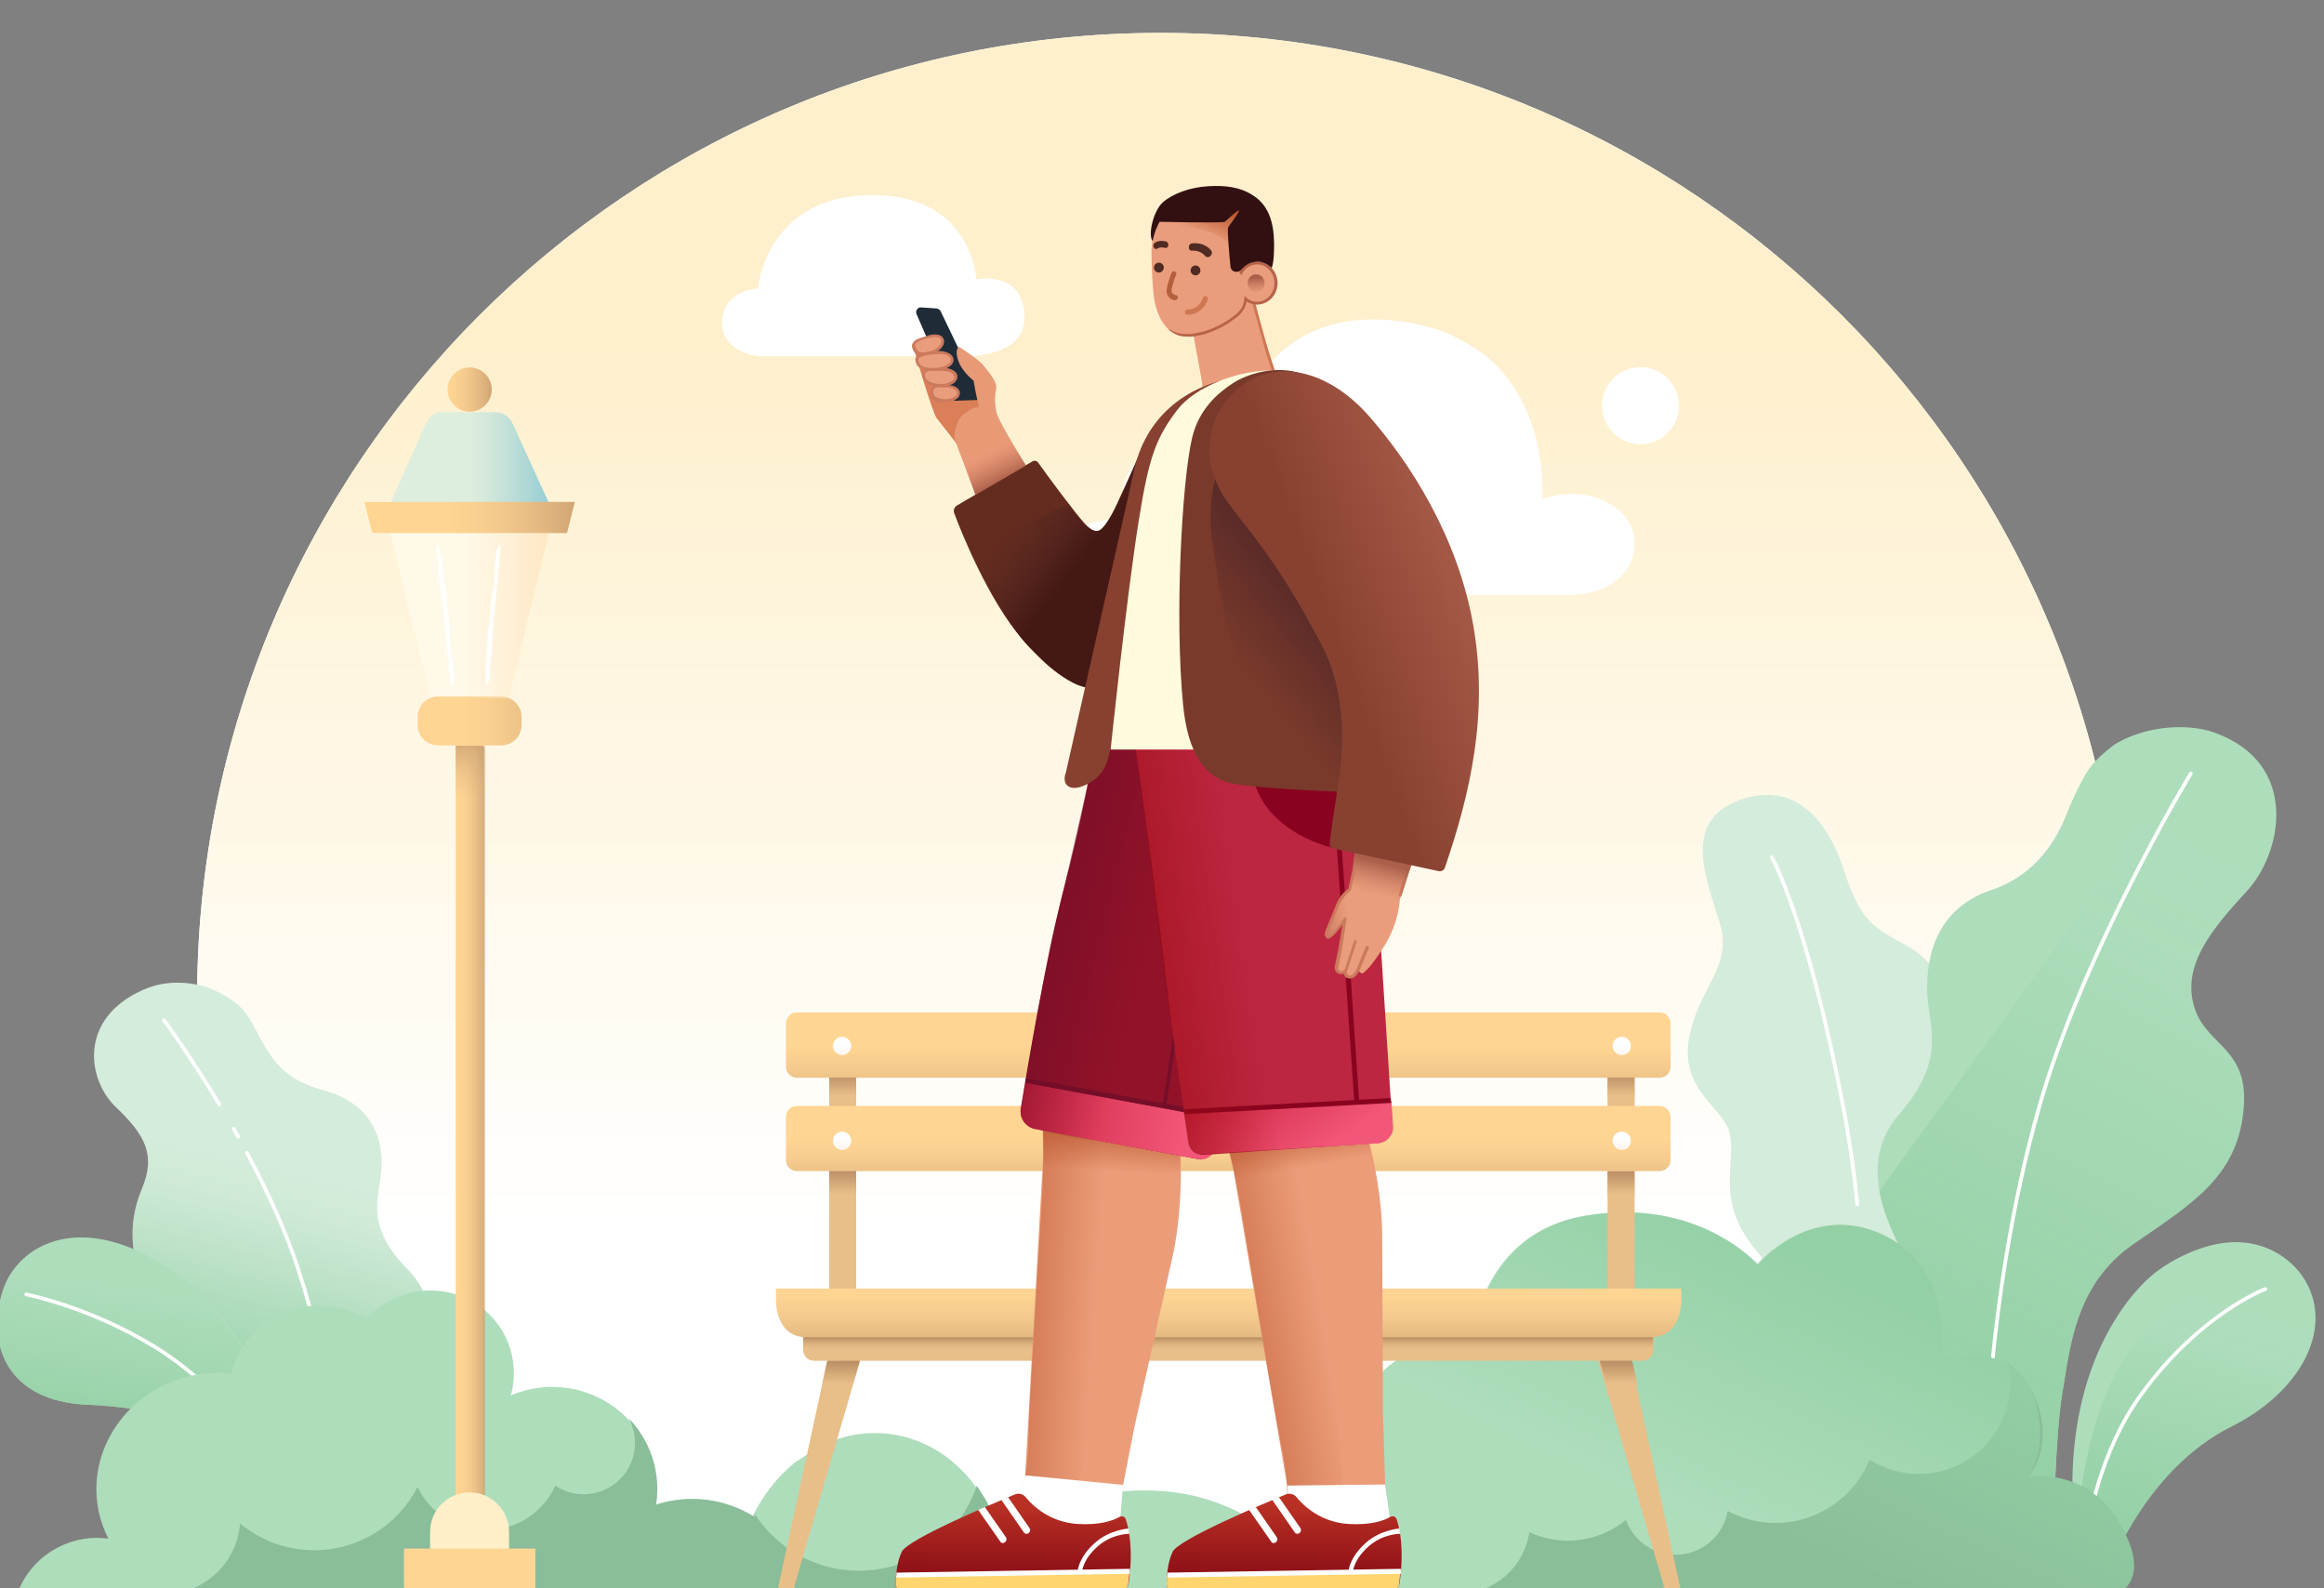 <svg width="837" height="572" viewBox="0 0 837 572" fill="none" xmlns="http://www.w3.org/2000/svg">
<rect x="0" y="0" width="837" height="572" fill="#808080" stroke="none"/>
<g clip-path="url(#clip0_122_92996)">
<path d="M690.73 573.846C737.234 514.749 765 440.182 765 359.127C765 167.324 609.638 11.846 418.007 11.846C226.376 11.846 71 167.324 71 359.127C71 440.182 98.753 514.749 145.27 573.846H690.744H690.73Z" fill="white"/>
<path d="M690.73 573.846C737.234 514.749 765 440.182 765 359.127C765 167.324 609.638 11.846 418.007 11.846C226.376 11.846 71 167.324 71 359.127C71 440.182 98.753 514.749 145.27 573.846H690.744H690.73Z" fill="url(#paint0_linear_122_92996)"/>
<path d="M324.833 128.293H346.553C346.553 128.293 370.448 129.495 368.953 112.664C367.565 97.168 351.652 100.641 351.652 100.641C351.652 100.641 350.184 69.156 312.325 70.291C275.508 71.4 272.998 103.954 272.998 103.954C272.998 103.954 261.251 104.115 260.089 115.068C259.195 123.484 267.298 128.293 274.8 128.293H324.833Z" fill="white"/>
<path d="M590.843 159.939C598.489 159.939 604.686 153.737 604.686 146.087C604.686 138.436 598.489 132.234 590.843 132.234C583.198 132.234 577 138.436 577 146.087C577 153.737 583.198 159.939 590.843 159.939Z" fill="white"/>
<path d="M539.529 132.221C542.279 135.226 544.668 138.339 546.577 141.598C557.123 159.472 555.414 179.777 555.414 179.777C555.414 179.777 570.526 173.632 582.914 183.597C593.94 192.44 589.855 214.188 564.892 214.188H400.963C400.963 214.188 384.41 216.86 383.876 202.352C383.209 184.051 405.569 187.418 405.569 187.418C405.569 187.418 398.987 171.548 414.272 162.357C429.557 153.18 441.505 166.766 441.505 166.766C441.505 166.766 447.913 105.678 508.011 116.271C512.456 117.072 516.474 118.168 520.132 119.544C520.145 119.557 532.494 124.526 539.529 132.207V132.221Z" fill="white"/>
<path d="M792.347 449.644C812.104 442.698 825.319 452.636 830.339 461.293C840.484 478.752 828.577 501.288 803.413 513.831C774.005 528.499 760.829 562.456 760.829 562.456L747.84 554.04C747.84 554.04 739.43 509.022 763.125 473.088C766.649 467.745 770.427 463.376 774.339 459.863C774.325 459.863 780.746 453.718 792.36 449.617L792.347 449.644Z" fill="#AEDDBC"/>
<path d="M830.352 461.293C840.498 478.752 828.59 501.288 803.427 513.831C774.018 528.499 760.842 562.456 760.842 562.456L747.854 554.04C747.854 554.04 748.988 507.727 769.746 482.666C789.009 459.422 827.922 457.111 830.352 461.293Z" fill="url(#paint1_linear_122_92996)"/>
<path d="M752.232 549.765H752.139C751.965 549.739 751.808 549.646 751.701 549.507C751.594 549.367 751.545 549.192 751.565 549.017C751.605 548.75 755.276 522.875 770.627 501.755C791.853 472.554 815.401 463.657 815.641 463.55C815.988 463.417 816.375 463.604 816.495 463.951C816.629 464.298 816.442 464.686 816.095 464.806C815.868 464.886 792.667 473.676 771.695 502.53C756.544 523.369 752.913 548.924 752.873 549.191C752.833 549.511 752.552 549.752 752.205 549.752L752.232 549.765Z" fill="white"/>
<path d="M626.269 288.181C645.759 281.034 658 294.393 664.208 313.722C670.415 333.052 675.955 334.428 686.968 340.653C698.008 346.865 702.146 357.217 700.771 371.03C699.396 384.842 705.604 393.125 712.519 399.35C719.434 405.575 720.101 418.679 706.311 431.103C692.508 443.526 696.606 486.139 701.439 502.036C706.271 517.932 644.864 504.654 644.864 504.654C644.864 504.654 641.821 461.172 633.171 451.127C617.018 432.372 625.722 419.307 622.825 407.632C620.662 398.922 604.883 392.443 608.341 373.808C611.798 355.173 624.227 348.267 619.381 332.397C614.535 316.528 605.578 295.795 626.282 288.208L626.269 288.181Z" fill="#D4ECDB"/>
<path d="M668.906 434.349C668.572 434.349 668.278 434.082 668.238 433.748C667.01 421.592 665.301 409.89 663.219 398.949C650.337 331.89 637.695 309.274 637.588 309.047C637.401 308.726 637.521 308.326 637.855 308.139C638.189 307.952 638.589 308.072 638.763 308.406C638.896 308.633 651.645 331.449 664.567 398.709C666.676 409.663 668.372 421.418 669.613 433.614C669.653 433.975 669.386 434.309 669.012 434.349H668.932H668.906Z" fill="white"/>
<path d="M754.476 274.302C756.692 271.937 760.577 268.651 762.219 267.689C773.766 261.01 788.557 260.569 797.568 263.815C828.498 274.983 821.89 307.096 809.369 320.722C796.82 334.348 785.874 347.332 790.146 362.227C794.417 377.121 810.503 376.814 807.954 400.392C805.404 423.969 789.345 433.521 768.306 448.014C747.281 462.535 745.546 485.418 742.809 501.314C740.072 517.211 739.472 555.523 739.472 555.523L694.858 548.951C694.858 548.951 704.684 481.758 693.697 464.833C682.711 447.908 666.424 421.284 684.005 401.207C701.627 381.062 694.418 369.146 694.084 357.458C693.657 342.844 698.356 326.84 717.179 320.495C730.461 316.02 739.111 306.335 744.384 292.95C744.371 292.977 749.591 279.458 754.45 274.315L754.476 274.302Z" fill="#AEDDBC"/>
<path d="M797.565 263.829C795.402 263.027 792.892 262.493 790.182 262.159C790.516 275.584 682.48 420.536 676.9 428.872C679.223 442.003 687.34 455.028 693.694 464.833C704.68 481.771 694.855 548.951 694.855 548.951L739.468 555.523C739.468 555.523 740.069 517.211 742.806 501.314C745.542 485.418 747.278 462.535 768.303 448.014C789.328 433.494 805.387 423.969 807.95 400.392C810.513 376.814 794.374 377.121 790.142 362.227C785.911 347.332 796.857 334.348 809.365 320.722C821.874 307.096 828.495 275.01 797.565 263.815V263.829Z" fill="url(#paint2_linear_122_92996)"/>
<path d="M714.722 545.491C714.547 545.491 714.379 545.422 714.254 545.3C714.13 545.178 714.058 545.011 714.054 544.836C714.041 544.115 713.026 471.231 733.865 398.094C749.75 342.363 788.063 278.83 788.437 278.202C788.623 277.882 789.037 277.802 789.371 277.975C789.705 278.149 789.771 278.576 789.598 278.91C789.197 279.538 751.018 342.897 735.16 398.468C714.375 471.405 715.376 544.102 715.403 544.823C715.429 545.17 715.136 545.491 714.735 545.491H714.722Z" fill="white"/>
<path d="M88.051 364.231C90.24 366.835 92.763 372.165 93.791 374.009C98.303 382.291 103.136 389.05 116.445 392.577C131.436 396.545 139.312 407.645 137.07 423.943C135.828 432.986 132.397 442.711 147.162 457.472C161.886 472.22 150.566 493.767 142.89 507.513C135.214 521.259 97.502 518.467 80.415 508.234C63.328 498.002 55.158 481.157 50.646 463.216C46.775 447.801 46.615 438.904 51.234 427.723C56.146 415.807 52.208 408.674 41.756 398.709C31.303 388.743 28.206 366.648 51.714 356.362C56.44 354.292 63.889 352.529 73.794 355.254C73.767 355.267 82.871 358.059 88.078 364.244L88.051 364.231Z" fill="#D4ECDB"/>
<path d="M147.136 457.485C133.319 443.646 135.442 434.242 136.777 425.692C124.295 434.643 104.512 414.658 89.681 410.891C76.305 407.498 63.69 407.258 52.676 414.017C53.784 418.091 53.344 422.433 51.168 427.736C46.562 438.904 46.709 447.827 50.581 463.23C55.093 481.183 63.236 498.028 80.35 508.247C97.463 518.467 135.162 521.285 142.824 507.526C150.527 493.767 161.847 472.233 147.123 457.485H147.136Z" fill="url(#paint3_linear_122_92996)"/>
<path d="M122.307 522.1C121.974 522.1 121.693 521.86 121.64 521.512C121.6 521.205 117.595 491.002 107.022 457.993C102.938 445.236 96.663 430.929 88.36 415.46C88.186 415.139 88.307 414.725 88.627 414.552C88.961 414.378 89.361 414.498 89.535 414.819C97.878 430.355 104.192 444.742 108.291 457.566C118.89 490.695 122.921 521.018 122.975 521.325C123.028 521.686 122.761 522.02 122.401 522.073C122.387 522.087 122.361 522.087 122.321 522.087L122.307 522.1ZM85.784 410.023C85.663 410.025 85.545 409.993 85.441 409.932C85.338 409.871 85.253 409.782 85.196 409.676L83.568 406.777C83.524 406.7 83.495 406.615 83.485 406.528C83.475 406.44 83.482 406.351 83.507 406.266C83.532 406.181 83.574 406.102 83.63 406.034C83.686 405.965 83.756 405.909 83.835 405.869C84.155 405.682 84.555 405.802 84.742 406.136L86.384 409.048C86.558 409.368 86.451 409.783 86.117 409.956C85.984 410.01 85.891 410.036 85.784 410.036V410.023ZM79.056 398.441C78.941 398.439 78.829 398.409 78.728 398.353C78.628 398.297 78.543 398.217 78.482 398.121C67.802 380.354 58.618 367.877 58.524 367.757C58.311 367.463 58.364 367.036 58.658 366.822C58.952 366.595 59.379 366.662 59.592 366.956C59.686 367.089 68.937 379.619 79.616 397.413C79.803 397.733 79.71 398.134 79.389 398.348C79.29 398.413 79.174 398.445 79.056 398.441Z" fill="white"/>
<path d="M100.507 521.325C100.507 521.325 96.195 482.212 63.997 458.968C29.983 434.416 6.435 448.095 1.041 464.579C-5.153 483.548 2.109 504.734 31.651 505.856C81.271 507.727 91.616 532.533 91.616 532.533L100.507 521.352V521.325Z" fill="#AEDDBC"/>
<path d="M91.63 497.788C91.63 497.788 87.358 461.667 37.739 459.783C23.896 459.249 8.864 465.661 3.899 458.608C2.67 460.505 1.723 462.522 1.055 464.566C-5.139 483.534 2.123 504.721 31.665 505.843C81.284 507.713 91.63 532.52 91.63 532.52L100.507 521.325C100.507 521.325 99.252 510.011 93.098 495.944L91.63 497.815V497.788Z" fill="url(#paint4_linear_122_92996)"/>
<path d="M89.809 517.782C89.595 517.782 89.368 517.675 89.248 517.475C89.115 517.288 77.167 498.907 55.208 485.455C31.873 471.161 9.553 466.82 9.339 466.78C9.166 466.747 9.013 466.648 8.913 466.502C8.813 466.357 8.774 466.178 8.805 466.005C8.838 465.832 8.938 465.678 9.083 465.578C9.228 465.478 9.406 465.439 9.58 465.471C9.807 465.511 32.34 469.879 55.902 484.306C78.142 497.931 90.263 516.553 90.383 516.74C90.478 516.889 90.511 517.07 90.473 517.242C90.436 517.415 90.331 517.566 90.183 517.662C90.076 517.729 89.956 517.769 89.836 517.769L89.809 517.782Z" fill="white"/>
<path d="M761.919 547.17C749.691 528.041 729.814 531.875 729.814 531.875C729.814 531.875 738.224 521.936 732.11 502.807C725.996 483.678 698.469 487.512 698.469 487.512C698.469 487.512 703.809 456.921 677.831 444.671C651.84 432.435 632.738 455.385 632.738 455.385C632.738 455.385 611.339 430.912 570.824 437.792C530.309 444.671 529.548 487.512 529.548 487.512C529.548 487.512 513.168 479.363 498.204 493.63C482.158 508.925 496.668 533.411 496.668 533.411C496.668 533.411 478.326 527.293 462.267 539.529C458.663 542.281 455.966 545.474 453.991 548.747C453.083 548.172 452.215 547.678 451.454 547.251C441.402 541.907 425.196 533.198 395.12 538.194C375.63 541.426 366.112 553.903 361.68 562.773C359.278 540.932 345.461 522.391 325.584 517.354C314.945 514.643 304.225 516.219 294.801 521.095L286.391 526.572C280.116 531.608 274.817 538.287 271.012 546.182C260.773 539.73 247.824 537.94 235.73 541.907C236.878 534.427 235.77 526.545 232.032 519.332C223.008 501.966 201.996 494.846 183.975 502.473C185.924 495.433 185.336 487.712 181.732 480.766C174.07 466.018 155.674 460.408 140.656 468.209C137.292 469.945 134.382 472.243 131.979 474.888C122.181 469.237 110.127 468.423 99.741 473.819C91.331 478.201 85.631 485.802 83.241 494.525C78.729 494.071 74.057 494.285 69.358 495.273C46.037 500.189 30.912 522.123 35.544 544.232C36.262 547.656 37.438 550.968 39.042 554.077C33.008 553.249 26.627 554.21 20.78 557.283C13.972 560.823 9.099 566.554 6.496 573.113H439.32L460.492 572.405H764.241C764.228 572.378 774.16 566.26 761.932 547.157L761.919 547.17Z" fill="#AEDDBC"/>
<path d="M762.536 547.161C750.309 528.031 730.431 531.865 730.431 531.865C730.431 531.865 740.63 521.259 732.728 502.797C730.391 497.32 727.054 493.66 723.383 491.216C723.813 493.362 724.028 495.546 724.024 497.734C724.024 515.969 709.246 530.756 691.024 530.756C684.523 530.756 678.449 528.86 673.337 525.613C667.903 538.972 654.781 548.416 639.469 548.416C633.457 548.424 627.536 546.942 622.236 544.101C620.674 553.052 612.891 559.864 603.466 559.864C595.23 559.864 588.222 554.628 585.578 547.307C579.892 551.983 572.63 554.788 564.687 554.788C559.892 554.79 555.154 553.746 550.804 551.729C549.402 561.374 542.714 569.282 533.783 572.435H764.806C764.819 572.408 774.751 566.29 762.536 547.187V547.161ZM362.258 562.763C361.124 552.424 357.426 542.832 351.752 535.058C345.825 552.825 329.085 565.622 309.342 565.622C293.723 565.622 279.973 557.58 271.964 545.424C271.829 545.659 271.704 545.9 271.59 546.145C261.351 539.693 248.402 537.903 236.308 541.871C237.456 534.39 236.348 526.508 232.61 519.295C230.928 516.062 228.832 513.19 226.416 510.692C227.884 513.337 228.712 516.369 228.712 519.602C228.712 529.808 220.436 538.09 210.237 538.09C206.597 538.094 203.037 537.015 200.011 534.991C195.686 544.475 186.155 551.048 175.075 551.048C164.195 551.048 154.81 544.689 150.378 535.499C143.437 548.991 129.38 558.248 113.161 558.248C103.41 558.26 93.963 554.852 86.462 548.617C85.581 560.425 77.251 570.15 66.144 573.089H404.108C404.095 573.089 365.088 572.582 362.258 562.736V562.763Z" fill="#8ABD99"/>
<path d="M32.69 553.947C28.731 554.315 24.882 555.449 21.356 557.286C14.548 560.826 9.675 566.557 7.072 573.116H52.113C42.715 570.645 35.293 563.311 32.703 553.947H32.69Z" fill="#AEDDBC"/>
<path d="M762.348 547.16C750.12 528.031 730.243 531.865 730.243 531.865C730.243 531.865 738.653 521.926 732.539 502.797C726.425 483.668 698.899 487.502 698.899 487.502C698.899 487.502 704.239 456.911 678.261 444.661C652.27 432.425 633.167 455.375 633.167 455.375C633.167 455.375 611.768 430.902 571.253 437.782C530.738 444.661 529.977 487.502 529.977 487.502C529.977 487.502 513.597 479.353 498.633 493.62C483.548 508.007 495.482 530.516 496.951 533.134C501.69 520.738 696.429 570.805 696.763 572.408H764.644C764.631 572.395 774.563 566.263 762.335 547.16H762.348Z" fill="url(#paint5_linear_122_92996)"/>
<path d="M496.967 533.134C496.94 533.201 496.914 533.268 496.9 533.321L497.127 533.388C497.127 533.388 497.061 533.308 496.967 533.121V533.134Z" fill="#AEDDBC"/>
<path d="M578.982 380.875H588.701V469.869H578.982V380.875Z" fill="#E8BF89"/>
<path d="M578.982 386.459H588.701V395.409H578.982V386.459Z" fill="url(#paint6_linear_122_92996)"/>
<path d="M578.982 421.672H588.701V430.836H578.982V421.672Z" fill="url(#paint7_linear_122_92996)"/>
<path d="M298.645 380.885H308.363V469.879H298.645V380.885Z" fill="#E8BF89"/>
<path d="M298.619 386.469H308.337V395.419H298.619V386.469Z" fill="url(#paint8_linear_122_92996)"/>
<path d="M298.619 421.067H308.337V430.859H298.619V421.067Z" fill="url(#paint9_linear_122_92996)"/>
<path d="M297.95 490.023L280.195 571.857H285.909L309.831 489.676L297.95 490.023ZM587.402 490.023L605.157 571.857H599.443L575.521 489.676L587.402 490.023Z" fill="#E8BF89"/>
<path d="M287.006 388.018H597.711C598.228 388.018 598.74 387.916 599.218 387.718C599.696 387.52 600.13 387.23 600.496 386.864C600.861 386.498 601.151 386.064 601.349 385.586C601.547 385.108 601.649 384.595 601.649 384.078V368.528C601.649 368.011 601.547 367.498 601.349 367.02C601.151 366.542 600.861 366.108 600.496 365.742C600.13 365.376 599.696 365.086 599.218 364.888C598.74 364.69 598.228 364.588 597.711 364.588H287.006C285.962 364.588 284.96 365.003 284.222 365.742C283.483 366.481 283.068 367.483 283.068 368.528V384.078C283.068 386.242 284.83 388.018 287.006 388.018Z" fill="#FFD593"/>
<path d="M287.006 421.695H597.711C598.228 421.695 598.74 421.593 599.218 421.395C599.696 421.197 600.13 420.907 600.496 420.541C600.861 420.175 601.151 419.74 601.349 419.262C601.547 418.784 601.649 418.272 601.649 417.754V402.205C601.649 401.687 601.547 401.175 601.349 400.697C601.151 400.219 600.861 399.784 600.496 399.418C600.13 399.053 599.696 398.762 599.218 398.564C598.74 398.366 598.228 398.264 597.711 398.264H287.006C285.962 398.264 284.96 398.679 284.222 399.418C283.483 400.157 283.068 401.16 283.068 402.205V417.754C283.068 419.918 284.83 421.695 287.006 421.695Z" fill="#FFD593"/>
<path d="M293.198 490.023H591.528C592.572 490.023 593.574 489.608 594.312 488.869C595.051 488.13 595.466 487.128 595.466 486.083V480.245C595.466 479.2 595.051 478.197 594.312 477.458C593.574 476.719 592.572 476.304 591.528 476.304H293.198C292.153 476.304 291.152 476.719 290.413 477.458C289.675 478.197 289.26 479.2 289.26 480.245V486.083C289.246 488.26 291.022 490.023 293.198 490.023Z" fill="#E8BF89"/>
<path d="M594.439 481.541H290.556C282.947 481.541 279.449 475.369 279.449 467.755V464.014H605.519V467.755C605.519 475.369 602.021 481.541 594.439 481.541Z" fill="#FFD593"/>
<path d="M594.439 481.541H290.556C282.947 481.541 279.449 475.369 279.449 467.755V464.014H605.519V467.755C605.519 475.369 602.021 481.541 594.439 481.541Z" fill="url(#paint10_linear_122_92996)"/>
<path d="M289.301 481.514H595.373V486.991H289.301V481.514Z" fill="url(#paint11_linear_122_92996)"/>
<path d="M303.278 379.95C305.099 379.95 306.575 378.473 306.575 376.65C306.575 374.828 305.099 373.351 303.278 373.351C301.457 373.351 299.98 374.828 299.98 376.65C299.98 378.473 301.457 379.95 303.278 379.95Z" fill="white"/>
<path d="M584.079 379.95C585.9 379.95 587.376 378.473 587.376 376.65C587.376 374.828 585.9 373.351 584.079 373.351C582.258 373.351 580.781 374.828 580.781 376.65C580.781 378.473 582.258 379.95 584.079 379.95Z" fill="white"/>
<path d="M303.278 414.107C305.099 414.107 306.575 412.63 306.575 410.808C306.575 408.986 305.099 407.508 303.278 407.508C301.457 407.508 299.98 408.986 299.98 410.808C299.98 412.63 301.457 414.107 303.278 414.107Z" fill="white"/>
<path d="M584.079 414.107C585.9 414.107 587.376 412.63 587.376 410.808C587.376 408.986 585.9 407.508 584.079 407.508C582.258 407.508 580.781 408.986 580.781 410.808C580.781 412.63 582.258 414.107 584.079 414.107Z" fill="white"/>
<path d="M589.772 498.937H578.692L576.115 489.987H587.863L589.772 498.937Z" fill="url(#paint12_linear_122_92996)"/>
<path d="M296.029 498.947H307.109L309.699 489.997H297.952L296.029 498.947Z" fill="url(#paint13_linear_122_92996)"/>
<path d="M283.068 417.728C283.068 418.773 283.483 419.775 284.222 420.514C284.96 421.253 285.962 421.668 287.006 421.668H597.711C598.228 421.668 598.74 421.566 599.218 421.368C599.696 421.17 600.13 420.88 600.496 420.514C600.861 420.148 601.151 419.714 601.349 419.236C601.547 418.758 601.649 418.245 601.649 417.728V409.98H283.068V417.728Z" fill="url(#paint14_linear_122_92996)"/>
<path d="M283.068 384.198C283.068 385.243 283.483 386.245 284.222 386.984C284.96 387.723 285.962 388.139 287.006 388.139H597.711C598.228 388.139 598.74 388.037 599.218 387.839C599.696 387.641 600.13 387.35 600.496 386.984C600.861 386.619 601.151 386.184 601.349 385.706C601.547 385.228 601.649 384.715 601.649 384.198V376.45H283.068V384.198Z" fill="url(#paint15_linear_122_92996)"/>
<path d="M169.134 148.243C173.528 148.243 177.09 144.679 177.09 140.281C177.09 135.884 173.528 132.32 169.134 132.32C164.74 132.32 161.178 135.884 161.178 140.281C161.178 144.679 164.74 148.243 169.134 148.243Z" fill="#FFD593"/>
<path d="M169.134 148.243C173.528 148.243 177.09 144.679 177.09 140.281C177.09 135.884 173.528 132.32 169.134 132.32C164.74 132.32 161.178 135.884 161.178 140.281C161.178 144.679 164.74 148.243 169.134 148.243Z" fill="url(#paint16_linear_122_92996)"/>
<path d="M197.727 191.907L183.043 251.445H155.196L146.332 215.511L143.956 205.813L140.525 191.92" fill="#FFF9E9"/>
<path d="M174.152 266.3V541.283H164.113V268.531" fill="#FFD593"/>
<path d="M180.536 268.411H157.709C155.776 268.411 153.922 267.642 152.555 266.274C151.188 264.907 150.42 263.051 150.42 261.117V258.125C150.42 256.19 151.188 254.335 152.555 252.967C153.922 251.599 155.776 250.831 157.709 250.831H180.536C182.469 250.831 184.323 251.599 185.69 252.967C187.057 254.335 187.825 256.19 187.825 258.125V261.117C187.821 263.05 187.052 264.903 185.686 266.27C184.32 267.637 182.468 268.407 180.536 268.411Z" fill="#FFD593"/>
<path d="M180.536 268.411H157.709C155.776 268.411 153.922 267.642 152.555 266.274C151.188 264.906 150.42 263.051 150.42 261.117V258.125C150.42 256.19 151.188 254.335 152.555 252.967C153.922 251.599 155.776 250.831 157.709 250.831H180.536C182.469 250.831 184.323 251.599 185.69 252.967C187.057 254.335 187.825 256.19 187.825 258.125V261.117C187.821 263.05 187.052 264.903 185.686 266.27C184.32 267.637 182.468 268.407 180.536 268.411Z" fill="url(#paint17_linear_122_92996)"/>
<path d="M197.729 181.22L184.78 152.9C184.276 151.584 183.384 150.452 182.224 149.653C181.063 148.854 179.688 148.426 178.279 148.425H158.656C155.772 148.425 153.77 151.137 152.382 154.757L146.842 167.221L140.207 182.048L197.716 181.207" fill="#DDEDDE"/>
<path d="M197.727 191.907H167.824V251.445H183.069L197.727 191.907Z" fill="url(#paint18_linear_122_92996)"/>
<path d="M159.281 203.368L159.24 203.502C159.267 203.502 159.281 203.462 159.281 203.368ZM162.591 236.537C162.591 236.551 162.604 236.564 162.604 236.564L162.591 236.537ZM158.213 208.618C158.213 208.605 158.199 208.592 158.199 208.578L158.213 208.618Z" fill="white"/>
<path d="M157.678 201.912C157.812 203.675 157.625 204.156 157.892 205.973L158.212 208.605C158.426 209.005 158.319 209.713 158.519 210.181L158.439 210.381C158.506 210.542 158.573 210.729 158.519 210.916V210.902C158.613 211.143 158.599 211.437 158.653 211.544V211.53L158.693 211.824L158.653 211.771C158.786 212.171 158.826 212.626 158.826 213.026L158.933 212.986C158.88 213.828 159.16 214.108 159.067 214.856L159.04 214.843C159.44 215.778 158.986 216.366 159.374 217.301C159.32 217.167 159.32 217.354 159.293 217.354C159.374 217.795 159.427 218.29 159.667 218.263C159.694 218.597 159.627 218.53 159.534 218.583C159.627 218.57 159.707 218.851 159.734 219.118L159.681 218.984L159.787 219.719L159.961 219.559C159.948 219.959 159.747 219.692 159.827 220.053L159.988 220.026C160.014 220.561 159.801 220.908 159.747 221.442C159.881 223.606 160.522 225.891 160.455 227.934L160.348 228.041C160.175 228.095 160.655 228.576 160.508 228.669L160.615 228.896C160.588 228.963 160.575 229.11 160.522 228.99C160.535 229.203 160.562 229.203 160.628 229.364L160.548 229.604C160.548 230.472 160.815 231.167 160.882 232.075C160.775 233.171 161.176 235.188 161.416 236.35C161.816 237.953 161.349 239.957 161.816 241.6C161.817 241.668 161.841 241.734 161.883 241.787L162.017 243.337C162.017 243.337 162.684 250.817 163.552 244.993L163.592 245.033C163.605 244.178 163.565 243.644 163.325 243.083C163.552 242.949 163.285 242.388 163.338 242.188H163.365C163.138 241.694 163.405 241.119 163.205 240.638C163.218 240.652 163.285 240.665 163.298 240.772C163.231 240.411 163.138 239.93 163.258 239.89C163.125 239.035 163.085 237.82 162.818 237.285L162.858 237.325C162.684 237.018 162.791 236.925 162.684 236.577C162.698 236.551 162.711 236.524 162.711 236.537C162.537 236.203 162.577 235.535 162.497 235.268L162.577 235.241L162.484 234.573V234.841C162.217 234.774 162.591 234.306 162.377 233.825C162.364 233.358 161.776 232.93 161.843 232.436C161.71 232.222 162.043 232.623 161.923 232.303C162.057 232.276 162.017 232.436 162.11 232.356C162.017 232.022 162.19 231.795 162.057 231.381H162.15C161.91 230.846 162.177 230.339 161.977 230.005C161.843 229.471 162.244 229.604 161.977 229.043L162.083 228.803C162.083 228.535 161.897 228.642 161.95 228.362C162.03 228.375 161.977 228.001 162.083 228.161C162.15 227.52 161.763 226.906 161.91 226.064C161.723 225.904 161.776 225.476 161.643 225.356C161.71 225.329 161.576 224.528 161.776 224.955C161.79 224.995 161.803 225.062 161.763 225.062L161.87 225.102C162.003 224.608 161.683 224.261 161.67 223.793C161.656 223.927 161.683 224.114 161.603 224.007L161.576 223.58L161.67 223.66V222.992L161.576 223.085C161.603 222.765 161.763 222.631 161.576 222.284C161.483 222.15 161.469 222.591 161.403 222.27L161.443 220.667C161.336 220.734 161.309 220.587 161.283 220.44L161.376 220.414C161.176 219.853 161.576 220.186 161.403 219.612L161.483 219.652L161.256 219.519C160.989 219.024 161.429 219.225 161.122 218.677C161.162 218.904 160.909 218.811 160.935 218.543L161.042 218.61C161.002 218.477 160.962 218.41 160.975 218.303C161.042 218.383 161.109 218.343 161.082 218.116L161.216 218.25L161.002 217.849C161.069 217.515 160.895 217.007 161.016 216.86C161.016 216.86 161.016 216.152 160.842 216.005C160.949 216.139 160.949 215.738 161.069 215.845C160.935 215.671 160.802 215.137 160.895 214.91L160.909 214.95C160.949 214.148 160.615 213.614 160.682 212.866C160.575 212.906 160.602 212.519 160.455 212.639C160.241 211.904 160.615 211.25 160.134 211.036C160.081 210.702 160.201 210.635 160.201 210.448V210.528L160.041 209.246C159.974 209.019 159.774 209.005 159.774 208.578C159.867 208.712 159.841 208.538 159.827 208.378C159.854 208.471 159.881 208.511 159.921 208.297C159.894 208.271 159.867 208.231 159.854 208.191C159.854 208.191 159.867 208.177 159.881 208.177C159.827 207.91 159.801 207.964 159.801 208.084C159.787 208.084 159.774 208.097 159.747 208.137C159.827 207.87 159.667 207.376 159.801 207.336C159.694 206.534 159.48 206 159.36 205.332C159.427 205.252 159.494 205.399 159.56 205.599L159.494 205.132C159.6 205.132 159.587 205.399 159.627 205.532C159.761 204.958 159.36 204.41 159.44 203.742L159.347 203.609L159.36 203.569C159.32 203.569 159.227 203.435 159.227 203.342C159.307 203.235 159.44 203.328 159.4 203.008C159.467 202.74 159.267 202.286 159.2 201.966C159.2 202.153 159.147 202.099 159.107 202.019C159.093 201.859 159.173 201.752 159.12 201.618H159.253C159.147 201.698 159.08 201.218 159.026 201.151C159.107 201.044 159.133 201.391 159.2 201.418L159.067 200.456C158.933 200.122 158.96 200.536 158.826 200.376C158.773 200.069 158.653 199.788 158.693 199.441L158.586 199.574C158.452 199.013 158.426 198.666 158.492 198.265C157.158 194.097 157.158 197.491 157.158 197.491C157.091 199.147 157.505 199.989 157.785 201.966L157.678 201.912ZM175.059 239.075L175.112 238.942C175.099 238.942 175.072 238.968 175.059 239.075ZM178.156 206.481C178.156 206.467 178.156 206.454 178.143 206.454C178.143 206.467 178.156 206.467 178.156 206.481ZM177.115 234.213C177.115 234.226 177.115 234.24 177.128 234.253L177.115 234.213Z" fill="white"/>
<path d="M176.354 240.785C176.581 239.049 176.835 238.648 176.915 236.831L177.102 234.226C176.968 233.826 177.209 233.131 177.102 232.65L177.209 232.477C177.182 232.316 177.155 232.116 177.222 231.942L177.249 231.956C177.195 231.688 177.262 231.421 177.249 231.314L177.275 231.328L177.289 231.034L177.329 231.087C177.289 230.66 177.329 230.232 177.395 229.845L177.262 229.872C177.476 229.07 177.262 228.75 177.476 228.028L177.502 228.042C177.289 227.08 177.849 226.572 177.636 225.61C177.662 225.744 177.702 225.57 177.729 225.584C177.743 225.143 177.769 224.648 177.542 224.648C177.582 224.328 177.636 224.381 177.729 224.355C177.636 224.341 177.596 224.061 177.636 223.82L177.662 223.954L177.702 223.233L177.502 223.366C177.596 222.992 177.743 223.286 177.729 222.925L177.569 222.912C177.649 222.378 177.916 222.11 178.076 221.603C178.343 219.465 178.17 217.168 178.61 215.217L178.744 215.137C178.917 215.111 178.543 214.563 178.704 214.509L178.65 214.269C178.69 214.202 178.73 214.069 178.757 214.189C178.784 213.975 178.757 213.975 178.717 213.815L178.851 213.601C179.011 212.773 178.877 212.038 178.984 211.157C179.304 210.115 179.291 208.084 179.291 206.935C179.184 205.292 180.052 203.462 179.918 201.792C179.934 201.724 179.924 201.653 179.892 201.592L180.065 200.082C180.065 200.082 180.826 192.735 178.864 198.185L178.824 198.145C178.65 198.947 178.584 199.481 178.717 200.069C178.477 200.136 178.624 200.737 178.53 200.937L178.517 200.911C178.65 201.445 178.277 201.939 178.383 202.447C178.37 202.42 178.303 202.407 178.317 202.313C178.317 202.674 178.317 203.168 178.183 203.182C178.143 204.036 177.956 205.212 178.13 205.773L178.09 205.733C178.223 206.054 178.076 206.134 178.116 206.494C178.103 206.508 178.09 206.534 178.076 206.534C178.183 206.882 178.01 207.523 178.036 207.804L177.943 207.817L177.903 208.485L177.943 208.218C178.183 208.325 177.743 208.712 177.849 209.22C177.769 209.674 178.25 210.195 178.116 210.649C178.21 210.889 177.956 210.435 178.01 210.782C177.876 210.782 177.943 210.622 177.836 210.689C177.863 211.023 177.649 211.223 177.702 211.624H177.596C177.729 212.158 177.369 212.613 177.502 212.987C177.529 213.548 177.169 213.334 177.315 213.922L177.155 214.135C177.115 214.376 177.289 214.322 177.209 214.59C177.128 214.563 177.102 214.924 177.048 214.763C176.861 215.364 177.115 216.032 176.821 216.82C176.955 217.007 176.835 217.408 176.955 217.555C176.875 217.569 176.861 218.357 176.755 217.902C176.741 217.862 176.755 217.796 176.781 217.796L176.688 217.729C176.461 218.17 176.715 218.584 176.635 219.038C176.675 218.904 176.688 218.731 176.741 218.851L176.688 219.278L176.608 219.185L176.501 219.813L176.608 219.733C176.528 220.04 176.341 220.133 176.448 220.494C176.514 220.654 176.608 220.227 176.608 220.547L176.261 222.097C176.394 222.057 176.368 222.204 176.368 222.364L176.261 222.378C176.341 222.952 176.02 222.565 176.074 223.126L176.007 223.072L176.207 223.233C176.341 223.767 175.98 223.5 176.194 224.061C176.194 223.834 176.421 223.981 176.354 224.248L176.261 224.168C176.261 224.301 176.301 224.368 176.274 224.475C176.234 224.381 176.141 224.408 176.141 224.635L176.034 224.475L176.167 224.916C176.034 225.223 176.114 225.757 175.967 225.877C175.967 225.877 175.834 226.545 175.967 226.732C175.887 226.599 175.834 226.96 175.7 226.839C175.78 227.026 175.834 227.574 175.687 227.774V227.734C175.5 228.509 175.713 229.097 175.513 229.791C175.647 229.765 175.54 230.139 175.687 230.059C175.767 230.807 175.26 231.354 175.687 231.662C175.673 231.996 175.553 232.062 175.5 232.196L175.487 232.116L175.393 233.385C175.42 233.625 175.62 233.679 175.527 234.08C175.46 233.946 175.46 234.106 175.446 234.267C175.446 234.173 175.42 234.133 175.34 234.333C175.366 234.36 175.38 234.414 175.38 234.467C175.366 234.467 175.366 234.48 175.353 234.467C175.353 234.734 175.393 234.681 175.406 234.56C175.42 234.574 175.433 234.56 175.46 234.52C175.326 234.788 175.393 235.268 175.246 235.282C175.206 236.057 175.3 236.618 175.3 237.286C175.22 237.352 175.166 237.192 175.166 237.018L175.153 237.473C175.046 237.459 175.113 237.205 175.113 237.072C174.886 237.606 175.179 238.207 174.953 238.835L175.019 238.969L175.006 239.009C175.046 239.009 175.099 239.142 175.099 239.276C174.993 239.356 174.886 239.249 174.859 239.57C174.726 239.81 174.832 240.291 174.859 240.612C174.886 240.438 174.939 240.505 174.966 240.572C174.953 240.732 174.859 240.812 174.886 240.932H174.752C174.886 240.879 174.846 241.36 174.886 241.427C174.779 241.507 174.832 241.159 174.752 241.133L174.686 242.068C174.752 242.415 174.819 242.014 174.899 242.201C174.899 242.509 174.953 242.803 174.846 243.137L174.979 243.043C175.006 243.617 174.966 243.951 174.819 244.312C175.326 248.587 175.98 245.314 175.98 245.314C176.488 243.684 176.247 242.803 176.341 240.839L176.354 240.785Z" fill="white"/>
<path d="M164.113 268.531H174.179V290.639H164.167L164.113 268.531Z" fill="url(#paint19_linear_122_92996)"/>
<path d="M164.393 268.743H174.65V538.511H164.393V268.743Z" fill="url(#paint20_linear_122_92996)"/>
<path d="M183.334 558.782H154.9V551.636C154.9 543.781 161.268 537.409 169.117 537.409C176.967 537.409 183.334 543.781 183.334 551.636V558.782Z" fill="#FFEFC8"/>
<path d="M145.465 557.633H192.815V572.996H145.478L145.465 557.633Z" fill="#FFD593"/>
<path d="M197.729 181.22L184.781 152.9C184.276 151.584 183.385 150.452 182.224 149.653C181.064 148.854 179.688 148.426 178.28 148.425H169.562V181.621L197.729 181.22Z" fill="url(#paint21_linear_122_92996)"/>
<path d="M207.022 180.739H131.252L134.055 191.92H204.192L207.022 180.739Z" fill="#FFD593"/>
<path d="M207.016 180.739L204.213 191.92H159.92V180.739H207.016Z" fill="url(#paint22_linear_122_92996)"/>
</g>
<path d="M450.616 106.386L460.131 137.469L462.922 144.7C462.922 144.7 458.862 149.902 449.22 151.932C442.623 153.327 438.183 153.454 435.265 153.2C432.854 152.947 429.936 152.439 431.459 147.999C433.615 141.402 432.854 137.215 432.854 137.215L429.429 118.565L450.616 106.386Z" fill="#EA9D7D"/>
<path d="M462.161 144.827H462.287C462.541 144.7 462.668 144.446 462.668 144.193L456.705 125.924C455.563 122.118 452.138 109.304 452.138 109.304C452.011 109.05 451.757 108.923 451.504 108.923C451.25 109.05 451.123 109.304 451.123 109.558L455.69 126.177C456.705 129.603 461.653 144.32 461.653 144.32C461.653 144.7 461.907 144.827 462.161 144.827Z" fill="#CF7653"/>
<path d="M419.788 75.938C419.788 75.938 416.109 81.901 415.474 84.692C414.966 86.725 414.71 88.813 414.713 90.908C414.713 96.237 415.094 103.722 415.728 107.909C416.997 115.14 420.422 119.453 424.482 120.722C428.542 121.991 435.9 119.327 440.848 116.789C445.035 114.633 447.445 112.349 448.079 109.685C448.714 106.894 449.982 103.341 449.982 103.341L449.729 95.095L449.602 72.005L419.788 75.938Z" fill="#EA9D7D"/>
<path d="M443.511 88.878C443.511 88.878 441.481 85.96 436.913 84.057C427.906 80.378 416.868 81.774 416.868 81.774L417.756 79.49L446.936 74.669L447.57 85.453L443.511 88.878Z" fill="url(#paint23_linear_122_92996)"/>
<path d="M452.772 109.177C449.059 109.177 446.048 105.94 446.048 101.946C446.048 97.952 449.059 94.714 452.772 94.714C456.486 94.714 459.496 97.952 459.496 101.946C459.496 105.94 456.486 109.177 452.772 109.177Z" fill="#EA9D7D"/>
<path d="M452.771 109.685C456.83 109.685 460.129 106.132 460.129 101.946C460.129 97.759 456.83 94.207 452.771 94.207C448.711 94.207 445.412 97.759 445.412 101.946C445.412 106.132 448.711 109.685 452.771 109.685ZM452.771 95.222C456.196 95.222 458.987 98.266 458.987 101.946C458.987 105.625 456.196 108.67 452.771 108.67C449.345 108.67 446.554 105.625 446.554 101.946C446.554 98.266 449.218 95.222 452.771 95.222Z" fill="#B76349"/>
<path d="M452.393 105.117C450.711 105.117 449.348 103.697 449.348 101.946C449.348 100.194 450.711 98.774 452.393 98.774C454.074 98.774 455.438 100.194 455.438 101.946C455.438 103.697 454.074 105.117 452.393 105.117Z" fill="url(#paint24_linear_122_92996)"/>
<path d="M445.287 97.378L447.444 99.281L448.332 106.386L447.951 108.416C447.951 108.416 444.907 106.767 444.653 103.468C444.399 100.296 445.287 97.378 445.287 97.378Z" fill="#EA9D7D"/>
<path d="M428.668 121.23C430.063 121.23 431.205 120.976 433.742 120.341C438.428 118.965 442.757 116.583 446.429 113.364C449.22 110.573 448.967 107.908 448.967 107.782C448.967 107.528 448.967 107.147 448.713 107.147C448.459 107.147 448.332 107.401 448.205 107.655C448.079 108.162 448.079 110.319 445.795 112.603C442.264 115.691 438.11 117.984 433.616 119.327C429.683 120.215 428.921 120.468 426.004 120.215C423.212 119.961 421.563 118.819 421.563 118.819C421.183 118.565 420.802 118.438 421.056 118.819C421.309 119.073 423.339 120.722 425.877 121.103C427.018 121.23 427.907 121.23 428.668 121.23Z" fill="#B76349"/>
<path d="M430.57 99.155C429.589 99.155 428.793 98.36 428.793 97.379C428.793 96.398 429.589 95.603 430.57 95.603C431.551 95.603 432.346 96.398 432.346 97.379C432.346 98.36 431.551 99.155 430.57 99.155Z" fill="#4F2B23"/>
<path d="M417.376 98.14C416.395 98.14 415.6 97.345 415.6 96.364C415.6 95.383 416.395 94.588 417.376 94.588C418.357 94.588 419.152 95.383 419.152 96.364C419.152 97.345 418.357 98.14 417.376 98.14Z" fill="#4F2B23"/>
<path d="M423.341 108.035C423.722 108.035 424.102 107.782 424.229 107.274C424.356 106.767 423.976 106.259 423.468 106.259C423.468 106.259 422.073 106.006 421.946 104.864C421.819 103.722 422.961 100.55 423.595 98.901C423.849 98.393 423.595 97.886 423.087 97.759C422.58 97.505 422.073 97.759 421.946 98.267C421.692 98.774 420.043 103.088 420.17 105.117C420.296 107.02 422.073 108.035 423.087 108.162C423.214 108.035 423.214 108.035 423.341 108.035Z" fill="#B4603F"/>
<path d="M427.652 113.364C429.316 113.348 430.93 112.796 432.255 111.791C433.581 110.785 434.547 109.379 435.011 107.782C435.138 107.274 434.884 106.767 434.376 106.64C433.869 106.513 433.361 106.767 433.234 107.274C432.879 108.48 432.144 109.539 431.138 110.294C430.132 111.048 428.91 111.457 427.652 111.461C427.145 111.461 426.764 111.968 426.764 112.349C426.764 112.983 427.145 113.364 427.652 113.364Z" fill="#CF7653"/>
<path d="M450.867 70.102C456.83 73.654 458.733 79.871 458.86 87.356C458.987 94.841 457.972 96.49 457.972 96.49C457.972 96.49 455.435 93.699 451.882 94.334C448.838 94.714 447.315 96.871 446.808 97.378C445.92 98.14 443.382 98.393 443.128 95.729C442.875 93.065 441.86 82.535 442.367 81.774C442.875 81.013 446.681 76.065 446.173 75.811C445.666 75.557 441.86 79.363 441.099 79.871C440.464 80.378 417.628 79.871 417.628 79.871C417.628 79.871 416.867 81.266 416.232 82.915C415.598 84.565 415.091 86.848 415.091 86.848C413.314 84.184 415.598 75.684 418.77 72.893C422.322 69.721 428.666 67.438 435.136 67.057C441.352 66.676 446.681 67.438 450.867 70.102Z" fill="#321011"/>
<path d="M435.771 92.304C436.532 91.796 436.659 90.781 436.279 90.274C436.152 90.147 434.122 87.229 429.554 87.609C429.047 87.609 428.159 87.863 428.159 89.132C428.159 89.893 428.666 90.274 429.174 90.274C432.599 90.02 433.995 92.177 434.122 92.304C434.375 92.557 435.264 92.811 435.771 92.304ZM416.36 89.639C416.487 89.639 416.741 89.639 416.868 89.513C417.883 88.751 419.405 89.259 419.532 89.259C420.039 89.386 420.547 89.132 420.674 88.751C421.054 87.736 420.42 87.102 420.039 86.975C419.913 86.975 417.629 86.214 415.853 87.483C415.472 87.736 415.092 88.498 415.726 89.386C415.726 89.513 415.98 89.639 416.36 89.639Z" fill="#4F2B23"/>
<path d="M423.592 396.407C423.592 396.407 428.286 426.474 422.07 453.497L408.495 514.14L402.278 546.111L384.517 556.133L362.949 544.588C362.949 544.588 368.785 537.23 369.292 530.125L375.763 415.31L375.001 389.556L423.592 396.407Z" fill="#EB9C79"/>
<path d="M403.168 398.436L397.713 462.505C396.063 488.132 386.802 550.805 386.802 550.805L365.869 540.909C365.869 540.909 370.055 536.596 370.436 518.073C370.817 499.423 375.384 433.706 375.638 423.937C375.891 414.168 375.638 398.944 375.638 398.944L403.168 398.436Z" fill="url(#paint25_linear_122_92996)"/>
<path d="M406.846 422.288C392.383 421.273 375.51 424.064 375.51 424.064C375.51 424.064 375.89 415.69 375.764 410.362L375.002 389.682L424.608 399.578C424.608 399.578 424.988 406.302 424.988 409.601L425.115 427.235C425.115 427.235 417.249 423.049 406.846 422.288Z" fill="url(#paint26_linear_122_92996)"/>
<path d="M403.421 547.887L404.436 534.693L369.166 531.267L368.278 534.439C367.644 536.722 365.487 539.64 365.487 539.64C365.487 539.64 375.256 553.976 384.137 553.723C393.017 553.469 402.406 552.327 403.421 547.887Z" fill="white"/>
<path d="M403.804 572.499L325.146 573.007C323.75 573.007 322.735 571.865 322.608 570.596C322.608 567.551 322.989 562.477 324.765 558.798C327.049 554.23 356.99 541.67 365.617 538.118C366.885 537.611 368.408 537.991 369.296 539.006C371.833 542.178 378.05 548.141 388.072 548.775C396.319 549.282 401.013 547.506 403.17 546.238C404.058 545.73 405.2 546.111 405.453 547.126C406.595 550.424 408.244 558.036 406.468 570.216C406.341 571.484 405.2 572.499 403.804 572.499Z" fill="url(#paint27_linear_122_92996)"/>
<path d="M403.803 572.499L325.145 573.007C323.749 573.007 322.734 571.865 322.607 570.596L322.734 567.298L406.848 565.902L406.34 570.216C406.34 571.484 405.198 572.499 403.803 572.499Z" fill="#FFD570"/>
<path d="M389.718 565.902C389.718 565.902 389.972 561.588 395.301 556.894C400.122 552.581 405.704 552.327 406.719 552.327L406.465 550.424C406.211 550.424 399.487 550.932 394.286 555.626C388.45 560.827 388.069 565.648 388.196 565.775L389.718 565.902Z" fill="white"/>
<path d="M369.8 552.327C370.054 552.327 370.181 552.2 370.435 552.073C370.942 551.693 371.196 550.932 370.815 550.297L363.076 539.133C362.315 539.513 361.427 539.64 360.666 540.148L368.658 551.693C368.912 552.2 369.42 552.327 369.8 552.327ZM361.3 555.626C361.554 555.626 361.681 555.499 361.935 555.372C362.442 554.991 362.696 554.23 362.315 553.596L354.703 542.685L352.293 543.7L360.158 554.991C360.412 555.499 360.92 555.753 361.3 555.626ZM406.973 566.704L406.943 564.928L322.839 566.307L322.868 568.083L406.973 566.704Z" fill="white"/>
<path d="M383.499 318.636C387.884 301.754 391.566 284.696 394.537 267.508H493.24C492.733 278.927 489.942 294.912 480.934 313.562L432.47 417.593L372.589 406.429C369.29 405.668 367.133 402.496 367.641 399.197C370.051 384.227 376.649 344.898 383.499 318.636Z" fill="#911229"/>
<path d="M427.711 346.682L426.455 346.494L418.412 400.197L419.668 400.385L427.711 346.682Z" fill="#750E29"/>
<path d="M431.203 417.34L372.59 406.556C369.291 405.795 367.007 402.496 367.769 399.071L369.545 389.809L442.088 403.321L437.419 414.308C436.15 416.845 433.867 417.987 431.203 417.352V417.34Z" fill="url(#paint28_linear_122_92996)"/>
<path d="M434.377 400.162L369.598 388.185L369.192 389.923L433.971 401.887L434.377 400.162Z" fill="#750E29"/>
<path d="M372.589 406.429C369.29 405.668 367.133 402.496 367.641 399.07C370.178 384.227 376.775 345.913 380.328 331.45C385.149 312.293 394.917 268.143 394.917 268.143L434.881 267.635L399.612 412.518L372.589 406.429Z" fill="url(#paint29_linear_122_92996)"/>
<path d="M486.643 390.317C486.643 390.317 497.934 418.355 497.807 446.266L498.061 508.558L499.076 541.163L484.106 555.372L460.508 549.663C460.508 549.663 464.568 541.036 463.426 534.058L444.142 420.892L437.672 396.026L486.643 390.317Z" fill="#EB9C79"/>
<path d="M467.11 397.421L475.99 461.109C480.05 486.356 484.998 549.663 484.998 549.663L462.416 545.349C462.416 545.349 465.46 540.148 461.781 522.006C457.975 503.864 447.826 438.78 445.923 429.138C444.02 419.496 440.467 404.78 440.467 404.78L467.11 397.421Z" fill="url(#paint30_linear_122_92996)"/>
<path d="M476.114 419.623C461.778 422.161 446.046 429.138 446.046 429.138C446.046 429.138 444.397 420.892 443.128 415.817C441.86 410.742 437.8 395.899 437.8 395.899L488.167 393.108C488.167 393.108 490.07 399.578 490.704 402.75L494.764 419.75C494.764 419.75 486.39 417.72 476.114 419.623Z" fill="url(#paint31_linear_122_92996)"/>
<path d="M500.73 548.014L498.827 534.566L463.685 534.946C463.685 534.946 463.812 535.961 463.685 538.245C463.431 540.655 462.163 544.081 462.163 544.081C462.163 544.081 476.499 556.768 484.999 554.357C493.372 551.947 500.604 552.581 500.73 548.014Z" fill="white"/>
<path d="M501.363 572.499L422.704 573.007C421.309 573.007 420.294 571.865 420.167 570.596C420.167 567.551 420.548 562.477 422.324 558.798C424.607 554.23 454.548 541.67 463.175 538.118C464.444 537.611 465.966 537.991 466.854 539.006C469.392 542.178 475.608 548.141 485.631 548.775C493.877 549.282 498.572 547.506 500.728 546.238C501.616 545.73 502.758 546.111 503.012 547.126C504.154 550.424 505.803 558.036 504.027 570.216C503.9 571.484 502.758 572.499 501.363 572.499Z" fill="url(#paint32_linear_122_92996)"/>
<path d="M501.365 572.499L422.707 573.007C421.312 573.007 420.297 571.865 420.17 570.596L420.297 567.298L504.41 565.902L503.903 570.216C503.903 571.484 502.761 572.499 501.365 572.499Z" fill="#FFD570"/>
<path d="M487.281 565.902C487.281 565.902 487.535 561.588 492.863 556.894C497.684 552.581 503.266 552.327 504.281 552.327L504.028 550.424C503.774 550.424 497.05 550.932 491.848 555.626C486.012 560.827 485.632 565.648 485.759 565.775L487.281 565.902Z" fill="white"/>
<path d="M467.363 552.327C467.617 552.327 467.743 552.2 467.997 552.073C468.505 551.693 468.758 550.932 468.378 550.297L460.639 539.133C459.878 539.513 458.99 539.64 458.228 540.148L466.221 551.693C466.475 552.2 466.855 552.327 467.363 552.327ZM458.863 555.626C459.116 555.626 459.243 555.499 459.497 555.372C460.004 554.991 460.258 554.23 459.878 553.596L452.266 542.685L449.855 543.7L457.721 554.991C457.975 555.499 458.482 555.753 458.863 555.626ZM504.535 566.705L504.506 564.929L420.401 566.308L420.431 568.084L504.535 566.705Z" fill="white"/>
<path d="M492.605 267.508L501.486 405.541C501.739 408.713 499.329 411.504 496.157 411.631L433.738 415.817C431.201 415.944 428.663 414.168 428.283 411.631C426.76 402.75 423.462 381.69 420.797 359.234C416.484 321.808 410.775 281.337 408.745 267.508H492.605Z" fill="#BD2641"/>
<path d="M490.049 404.399L482.049 287.696L480.276 287.817L488.276 404.521L490.049 404.399Z" fill="#890320"/>
<path d="M481.952 305.696C481.952 305.696 467.742 303.539 457.847 292.628C448.078 281.591 450.235 267.889 450.235 267.889H480.175C480.175 267.762 482.84 302.143 481.952 305.696Z" fill="#890320"/>
<path d="M495.843 411.757L432.345 415.563C430.442 415.69 428.793 414.295 428.539 412.519L426.636 400.466L501.146 396.483L501.742 406.048C501.742 409.22 498.888 411.631 495.843 411.757Z" fill="url(#paint33_linear_122_92996)"/>
<path d="M501.002 397.161L500.906 395.388L426.419 399.431L426.515 401.205L501.002 397.161Z" fill="#890320"/>
<path d="M433.488 415.944C430.697 416.071 428.287 414.168 427.906 411.504L419.66 353.271L408.749 267.635H444.78L462.922 413.914L433.488 415.944Z" fill="url(#paint34_linear_122_92996)"/>
<path d="M346.076 161.7L343.158 158.021L337.322 150.536C335.799 148.633 329.329 126.304 329.329 126.304L341.001 124.782L351.531 136.581L354.195 148.126L346.076 161.7Z" fill="#DA7F57"/>
<path d="M337.324 111.08L331.742 110.7C330.473 110.573 329.585 111.968 330.092 113.11L343.667 144.32L354.07 143.939L338.719 111.968C338.592 111.588 337.958 111.207 337.324 111.08Z" fill="#1F2B36"/>
<path d="M371.199 170.328C371.199 170.328 359.654 152.059 358.893 148.506C358.132 144.954 358.259 142.543 358.766 140.006C359.274 137.469 356.102 134.17 354.453 131.886C352.803 129.603 345.445 124.909 345.445 124.909C345.445 124.909 343.669 125.543 345.064 129.73C346.46 133.916 350.647 137.088 350.647 137.088C350.647 137.088 351.408 141.782 352.042 144.193L352.677 146.603C352.677 146.603 351.281 145.969 347.348 148.887C343.415 151.805 343.796 158.148 343.796 158.148L355.087 187.962L371.199 170.328Z" fill="#E89976"/>
<path d="M339.48 122.498C338.846 120.342 335.42 120.849 334.152 121.357C332.756 121.864 328.316 122.625 329.077 125.036C329.838 127.446 331.487 127.954 334.405 127.319C337.45 126.558 339.987 124.275 339.48 122.498Z" fill="#EA9D7D"/>
<path d="M332.376 128.081C333.01 128.081 333.771 127.954 334.532 127.827C336.689 127.319 338.719 126.051 339.607 124.528C339.988 123.767 340.114 123.006 339.988 122.371C339.734 121.737 339.353 121.103 338.719 120.849C337.323 120.088 335.04 120.468 333.898 120.976C333.644 121.103 333.39 121.103 333.01 121.23C331.614 121.61 329.331 122.245 328.696 123.64C328.443 124.148 328.316 124.655 328.569 125.289C328.95 126.685 329.838 128.081 332.376 128.081ZM336.689 121.357C337.206 121.369 337.719 121.454 338.211 121.61C338.592 121.864 338.846 122.118 338.973 122.498C339.099 123.006 338.846 123.513 338.719 123.894C337.958 125.163 336.308 126.304 334.405 126.685C331.614 127.319 330.346 126.812 329.711 124.782C329.584 124.401 329.584 124.148 329.711 123.894C330.219 122.879 332.249 122.372 333.39 121.991C333.771 121.864 334.025 121.737 334.279 121.737C334.913 121.61 335.801 121.357 336.689 121.357Z" fill="#CC7A5E"/>
<path d="M344.301 135.946C344.555 133.663 341.129 133.028 339.734 132.901C338.338 132.901 333.01 132.14 332.756 134.678C332.629 137.215 334.786 138.23 337.831 138.611C340.876 139.118 344.174 137.849 344.301 135.946Z" fill="#EA9D7D"/>
<path d="M338.97 139.245C340.746 139.245 342.522 138.737 343.664 137.849C344.273 137.384 344.682 136.703 344.806 135.946C344.932 135.185 344.679 134.551 344.171 134.043C343.156 132.901 340.873 132.394 339.731 132.394H338.843C337.193 132.267 334.276 132.14 332.88 133.282C332.499 133.663 332.246 134.17 332.246 134.678C331.992 138.484 336.432 138.991 337.828 139.245H338.97ZM336.813 133.409C337.574 133.409 338.208 133.409 338.716 133.536H339.604C340.619 133.536 342.522 133.916 343.283 134.805C343.537 135.185 343.664 135.439 343.664 135.946C343.664 136.454 343.283 136.834 342.903 137.088C341.761 137.976 339.731 138.484 337.828 138.23C333.514 137.722 333.134 136.073 333.134 134.805C333.134 134.551 333.261 134.297 333.514 134.043C334.276 133.536 335.544 133.409 336.813 133.409Z" fill="#CC7A5E"/>
<path d="M345.188 141.655C345.442 139.625 342.397 138.991 341.002 138.991C339.733 138.991 335.673 138.23 335.546 140.64C335.419 142.924 336.561 143.939 339.352 144.32C342.017 144.573 344.934 143.431 345.188 141.655Z" fill="#EA9D7D"/>
<path d="M340.239 144.827C341.888 144.827 343.537 144.32 344.679 143.558C345.314 143.051 345.694 142.417 345.694 141.782C345.821 141.148 345.567 140.514 345.06 140.006C344.045 138.864 342.015 138.611 341 138.611H340.239C338.463 138.484 335.291 138.23 335.037 140.767C334.784 144.066 337.194 144.7 339.224 144.954C339.605 144.827 339.858 144.827 340.239 144.827ZM344.679 141.655C344.679 142.163 344.299 142.543 344.045 142.67C343.03 143.432 341.254 143.939 339.478 143.685C336.56 143.305 336.052 142.29 336.179 140.64C336.306 139.372 338.336 139.372 340.239 139.499H341.127C342.015 139.499 343.664 139.879 344.299 140.64C344.552 140.894 344.679 141.275 344.679 141.655Z" fill="#CC7A5E"/>
<path d="M342.905 129.349C342.524 127.065 338.718 126.685 337.069 126.939C335.419 127.065 329.71 127.319 330.218 129.983C330.725 132.648 332.882 133.155 336.434 133.155C339.86 133.028 343.285 131.379 342.905 129.349Z" fill="#EA9D7D"/>
<path d="M336.433 133.536C338.971 133.536 341.635 132.648 342.777 131.252C343.284 130.618 343.538 129.984 343.411 129.349C343.03 126.685 338.971 126.178 337.068 126.431H336.433C334.657 126.558 331.232 126.939 330.09 128.334C329.709 128.842 329.582 129.349 329.709 129.984C330.344 133.282 333.515 133.536 336.433 133.536ZM342.396 129.476C342.396 129.857 342.269 130.237 342.015 130.618C341.001 131.76 338.717 132.521 336.433 132.521C332.627 132.521 331.105 131.76 330.724 129.857C330.724 129.603 330.724 129.349 330.851 129.095C331.739 127.954 335.038 127.7 336.433 127.573H337.068C338.59 127.319 342.142 127.446 342.396 129.476Z" fill="#CC7A5E"/>
<path d="M414.268 155.103L401.517 183.141C396.95 192.529 394.793 192.783 390.734 188.597C387.308 184.917 376.778 170.708 373.86 166.522C373.623 166.226 373.288 166.025 372.916 165.955C372.543 165.886 372.158 165.951 371.83 166.141L344.68 181.999C343.666 182.634 343.285 183.776 343.666 184.791C346.203 191.641 355.972 216 368.024 229.956C381.599 245.687 389.846 249.493 405.704 247.336C427.018 244.292 414.268 155.103 414.268 155.103Z" fill="#642C1E"/>
<path d="M385.025 181.492L348.995 197.731C348.995 197.731 361.428 224.12 371.197 233.508C378.047 240.105 390.354 253.299 400.884 245.433C422.451 229.575 411.896 159.328 411.896 159.328C411.896 159.328 399.615 192.149 394.921 191.388C390.354 190.753 385.025 181.492 385.025 181.492Z" fill="url(#paint35_linear_122_92996)"/>
<path d="M440.781 136.923C440.781 136.923 414.05 141.237 408.24 170.328L383.881 278.165C382.232 282.479 385.15 285.778 391.874 282.225C398.471 278.546 399.232 273.852 400.881 264.591C402.657 255.202 440.781 136.923 440.781 136.923Z" fill="#884130"/>
<path d="M439.705 269.919H399.995C399.995 269.919 405.666 215.404 410.144 187.328C413.849 164.048 416.526 157.539 423.922 147.707C430.266 139.296 446.086 132.99 459.661 133.371C473.236 133.751 439.705 269.919 439.705 269.919Z" fill="#FFFBDC"/>
<path d="M483.477 157.641L513.164 275.501C516.082 285.651 511.515 285.904 503.142 285.777C496.798 285.777 453.029 284.255 443.514 282.098C434.126 279.942 427.909 271.695 426.133 254.187C422.961 222.343 425.702 173.03 429.343 157.666C431.829 147.199 438.756 141.427 444.085 137.951C449.007 134.754 459.41 131.265 468.799 134.563C477.552 136.72 479.037 140.399 483.477 157.653V157.641Z" fill="#7A3A2B"/>
<path d="M442.623 159.797C442.623 159.797 433.362 174.26 436.66 195.447C438.817 209.657 441.862 239.978 456.198 253.934C470.534 267.889 474.213 276.389 479.288 282.098C484.362 287.68 497.684 286.412 497.684 286.412L492.989 215.746L442.623 159.797Z" fill="url(#paint36_linear_122_92996)"/>
<path d="M523.183 243.657C526.101 252.919 525.593 253.299 520.899 270.934C516.078 288.442 504.153 323.965 504.153 323.965C504.153 323.965 503.899 332.084 498.697 340.458C493.496 348.704 492.1 349.211 491.212 350.226C490.324 351.241 489.182 349.338 489.182 349.338C489.182 349.338 487.66 351.876 486.011 351.622C484.361 351.241 484.742 349.338 484.742 349.338C484.742 349.338 483.156 350.785 482.268 350.277C481.253 349.77 481.19 344.898 482.331 342.488C483.473 340.077 484.108 333.099 484.361 331.704C484.615 330.435 481.418 334.406 480.149 336.182C478.881 337.958 477.13 337.667 478.779 334.114C480.428 330.435 481.316 327.263 481.824 326.248C482.331 325.233 483.854 323.077 485.123 321.554L486.264 320.032C486.264 320.032 486.937 319.093 487.19 315.033C487.444 310.973 489.626 295.876 489.499 289.66C488.992 281.667 520.646 235.779 523.183 243.645V243.657Z" fill="#EA9D7D"/>
<path d="M504.281 322.95C504.535 322.95 504.662 322.823 504.789 322.569C504.916 322.062 520.647 272.964 525.088 256.725C529.021 242.389 526.864 233.508 524.454 228.433C522.931 225.008 521.662 223.105 521.409 222.978C521.155 222.724 520.901 222.851 520.647 223.105C520.394 223.358 520.521 223.612 520.774 223.866C520.774 223.866 522.677 226.403 524.454 231.478C527.371 239.851 525.849 249.747 524.073 256.471C519.633 272.71 503.901 321.808 503.774 322.189C503.647 322.442 503.901 322.823 504.155 322.823C504.155 322.95 504.155 322.95 504.281 322.95Z" fill="#CC7A5E"/>
<path d="M486.393 253.934C487.535 255.71 488.803 261.673 488.676 267.762L487.154 313.815L486.266 320.793C486.266 320.793 485.885 319.905 483.729 322.442C481.572 324.98 478.527 333.099 477.766 334.875C477.005 336.652 477.512 336.778 478.02 337.159C478.4 337.413 479.288 337.032 479.923 336.525C480.557 335.89 484.363 330.816 484.363 330.816C484.363 330.816 488.169 331.577 490.199 328.659C492.229 325.868 492.736 321.935 492.736 321.935C492.736 321.935 512.528 273.852 505.804 254.441C499.587 236.299 485.378 252.031 486.393 253.934Z" fill="url(#paint37_linear_122_92996)"/>
<path d="M508.465 310.897L503.39 325.741L485.755 319.778L487.912 307.091L508.465 310.897Z" fill="url(#paint38_linear_122_92996)"/>
<path d="M518.108 313.688L480.301 305.569C479.413 305.315 478.779 304.554 478.906 303.539C479.287 300.494 480.175 293.39 481.697 284.509C484.234 269.792 484.996 249.493 475.988 232.239C459.622 201.03 449.599 191.261 441.987 180.604C430.696 164.618 435.39 147.364 447.95 138.357C460.51 129.349 478.779 133.536 493.115 149.902C507.451 166.268 525.086 193.037 530.668 225.515C536.123 257.359 529.526 285.651 520.392 312.42C520.138 313.308 519.123 313.942 518.108 313.688Z" fill="url(#paint39_linear_122_92996)"/>
<path d="M362.062 158.021C350.263 162.969 346.076 163.984 346.076 163.984L351.278 178.193L369.547 167.663L364.98 160.559C364.092 159.417 363.584 157.387 362.062 158.021Z" fill="url(#paint40_linear_122_92996)"/>
<path d="M477.384 335.155L481.406 325.31C482.827 322.074 484.933 320.527 485.593 320.045L487.013 314.018C487.026 313.765 487.394 313.638 487.648 313.663C487.902 313.688 488.028 314.044 488.003 314.297L486.569 320.451C486.569 320.577 486.443 320.704 486.316 320.831C486.316 320.831 483.829 322.354 482.408 325.728C481.431 327.72 478.983 333.822 478.399 335.446C478.095 336.588 478.336 336.842 478.45 336.969C478.957 336.867 481.063 335.319 483.956 330.625C484.083 330.372 484.337 330.372 484.59 330.397C484.844 330.422 484.971 330.651 484.946 330.904C484.933 331.285 483.499 341.155 482.789 344.517C482.028 348.07 481.774 348.412 482.104 349.186C482.231 349.44 482.548 349.719 482.801 349.732C483.309 349.757 483.854 349.681 484.222 349.288L487.622 338.91C487.635 338.656 488.028 338.402 488.257 338.555C488.511 338.567 488.764 338.961 488.612 339.189L485.212 349.567C485.085 349.947 485.047 350.455 485.275 350.835C485.402 351.089 485.529 351.216 485.783 351.241C487.026 351.584 488.13 349.973 488.409 349.338L491.834 340.99C491.847 340.61 492.24 340.483 492.469 340.635C492.849 340.648 493.154 341.181 493.014 341.422L489.462 349.77C489.208 350.15 488.143 352.561 485.834 352.358C485.072 352.282 484.349 351.8 484.235 351.318C484.108 351.064 484.007 350.81 484.019 350.556C482.751 351.229 481.355 350.429 481.013 349.668C480.429 348.501 480.708 347.892 481.52 344.213C482.129 341.422 483.043 335.776 483.423 332.998C481.393 335.954 479.516 337.768 478.475 337.971C478.095 338.098 477.841 337.946 477.714 337.806C477.333 337.451 476.864 336.791 477.333 335.142L477.384 335.155Z" fill="#CC7A5E"/>
<defs>
<linearGradient id="paint0_linear_122_92996" x1="417.993" y1="549.594" x2="417.993" y2="-6.596" gradientUnits="userSpaceOnUse">
<stop stop-color="white" stop-opacity="0"/>
<stop offset="0.195" stop-color="white"/>
<stop offset="0.764" stop-color="#FEF0CD"/>
</linearGradient>
<linearGradient id="paint1_linear_122_92996" x1="811.521" y1="573.949" x2="838.624" y2="480.302" gradientUnits="userSpaceOnUse">
<stop offset="0.044" stop-color="#93D0A5"/>
<stop offset="0.42" stop-color="#93D0A5" stop-opacity="0.607"/>
<stop offset="0.836" stop-color="#93D0A5" stop-opacity="0.057"/>
<stop offset="1" stop-color="#93D0A5" stop-opacity="0"/>
</linearGradient>
<linearGradient id="paint2_linear_122_92996" x1="782.561" y1="588.303" x2="897.986" y2="356.247" gradientUnits="userSpaceOnUse">
<stop offset="0.044" stop-color="#93D0A5"/>
<stop offset="0.42" stop-color="#93D0A5" stop-opacity="0.607"/>
<stop offset="0.836" stop-color="#93D0A5" stop-opacity="0.057"/>
<stop offset="1" stop-color="#93D0A5" stop-opacity="0"/>
</linearGradient>
<linearGradient id="paint3_linear_122_92996" x1="126.5" y1="529" x2="151.317" y2="428.223" gradientUnits="userSpaceOnUse">
<stop offset="0.044" stop-color="#93D0A5"/>
<stop offset="0.42" stop-color="#93D0A5" stop-opacity="0.607"/>
<stop offset="0.836" stop-color="#93D0A5" stop-opacity="0.057"/>
<stop offset="1" stop-color="#93D0A5" stop-opacity="0"/>
</linearGradient>
<linearGradient id="paint4_linear_122_92996" x1="74" y1="527.5" x2="82.367" y2="469.659" gradientUnits="userSpaceOnUse">
<stop offset="0.044" stop-color="#93D0A5"/>
<stop offset="0.42" stop-color="#93D0A5" stop-opacity="0.607"/>
<stop offset="0.945" stop-color="#93D0A5" stop-opacity="0.057"/>
<stop offset="1" stop-color="#93D0A5" stop-opacity="0"/>
</linearGradient>
<linearGradient id="paint5_linear_122_92996" x1="622.055" y1="552.706" x2="669.323" y2="452.073" gradientUnits="userSpaceOnUse">
<stop stop-color="#93D0A5" stop-opacity="0"/>
<stop offset="0.055" stop-color="#93D0A5" stop-opacity="0.057"/>
<stop offset="0.58" stop-color="#93D0A5" stop-opacity="0.607"/>
<stop offset="0.956" stop-color="#93D0A5"/>
</linearGradient>
<linearGradient id="paint6_linear_122_92996" x1="583.842" y1="394.631" x2="583.842" y2="387.017" gradientUnits="userSpaceOnUse">
<stop stop-color="#E8BF89"/>
<stop offset="1" stop-color="#BD9167"/>
</linearGradient>
<linearGradient id="paint7_linear_122_92996" x1="583.842" y1="430.07" x2="583.842" y2="422.262" gradientUnits="userSpaceOnUse">
<stop stop-color="#E8BF89"/>
<stop offset="1" stop-color="#BD9167"/>
</linearGradient>
<linearGradient id="paint8_linear_122_92996" x1="303.465" y1="394.642" x2="303.465" y2="387.027" gradientUnits="userSpaceOnUse">
<stop stop-color="#E8BF89"/>
<stop offset="1" stop-color="#BD9167"/>
</linearGradient>
<linearGradient id="paint9_linear_122_92996" x1="303.465" y1="430.028" x2="303.465" y2="421.688" gradientUnits="userSpaceOnUse">
<stop stop-color="#E8BF89"/>
<stop offset="1" stop-color="#BD9167"/>
</linearGradient>
<linearGradient id="paint10_linear_122_92996" x1="442.484" y1="465.28" x2="442.484" y2="493.563" gradientUnits="userSpaceOnUse">
<stop stop-color="#E8BF89" stop-opacity="0"/>
<stop offset="1" stop-color="#BD9167"/>
</linearGradient>
<linearGradient id="paint11_linear_122_92996" x1="442.337" y1="486.53" x2="442.337" y2="481.868" gradientUnits="userSpaceOnUse">
<stop stop-color="#E8BF89" stop-opacity="0"/>
<stop offset="1" stop-color="#BD9167"/>
</linearGradient>
<linearGradient id="paint12_linear_122_92996" x1="582.937" y1="498.197" x2="582.937" y2="490.584" gradientUnits="userSpaceOnUse">
<stop stop-color="#E8BF89"/>
<stop offset="1" stop-color="#BD9167"/>
</linearGradient>
<linearGradient id="paint13_linear_122_92996" x1="302.864" y1="498.207" x2="302.864" y2="490.594" gradientUnits="userSpaceOnUse">
<stop stop-color="#E8BF89"/>
<stop offset="1" stop-color="#BD9167"/>
</linearGradient>
<linearGradient id="paint14_linear_122_92996" x1="442.359" y1="409.648" x2="442.359" y2="437.861" gradientUnits="userSpaceOnUse">
<stop stop-color="#E8BF89" stop-opacity="0"/>
<stop offset="1" stop-color="#BD9167"/>
</linearGradient>
<linearGradient id="paint15_linear_122_92996" x1="442.359" y1="376.119" x2="442.359" y2="404.332" gradientUnits="userSpaceOnUse">
<stop stop-color="#E8BF89" stop-opacity="0"/>
<stop offset="1" stop-color="#BD9167"/>
</linearGradient>
<linearGradient id="paint16_linear_122_92996" x1="161.178" y1="140.281" x2="177.09" y2="140.281" gradientUnits="userSpaceOnUse">
<stop stop-color="#E8BF89" stop-opacity="0"/>
<stop offset="1" stop-color="#BD9167" stop-opacity="0.7"/>
</linearGradient>
<linearGradient id="paint17_linear_122_92996" x1="166.805" y1="259.621" x2="204.196" y2="259.621" gradientUnits="userSpaceOnUse">
<stop stop-color="#E8BF89" stop-opacity="0"/>
<stop offset="1" stop-color="#BD9167" stop-opacity="0.7"/>
</linearGradient>
<linearGradient id="paint18_linear_122_92996" x1="167.811" y1="221.676" x2="197.727" y2="221.676" gradientUnits="userSpaceOnUse">
<stop stop-color="#FFE8C5" stop-opacity="0"/>
<stop offset="0.956" stop-color="#FFE8C5"/>
</linearGradient>
<linearGradient id="paint19_linear_122_92996" x1="169.146" y1="288.307" x2="169.146" y2="261.862" gradientUnits="userSpaceOnUse">
<stop stop-color="#E8BF89" stop-opacity="0"/>
<stop offset="1" stop-color="#BD9167"/>
</linearGradient>
<linearGradient id="paint20_linear_122_92996" x1="165.48" y1="403.594" x2="177.747" y2="403.594" gradientUnits="userSpaceOnUse">
<stop stop-color="#E8BF89" stop-opacity="0"/>
<stop offset="1" stop-color="#BD9167"/>
</linearGradient>
<linearGradient id="paint21_linear_122_92996" x1="169.562" y1="165.036" x2="197.729" y2="165.036" gradientUnits="userSpaceOnUse">
<stop stop-color="#B5D9CD" stop-opacity="0"/>
<stop offset="0.055" stop-color="#B3D8CE" stop-opacity="0.057"/>
<stop offset="0.58" stop-color="#A0D1D3" stop-opacity="0.607"/>
<stop offset="0.956" stop-color="#9ACFD5"/>
</linearGradient>
<linearGradient id="paint22_linear_122_92996" x1="159.907" y1="186.316" x2="207.016" y2="186.316" gradientUnits="userSpaceOnUse">
<stop stop-color="#E8BF89" stop-opacity="0"/>
<stop offset="1" stop-color="#BD9167" stop-opacity="0.7"/>
</linearGradient>
<linearGradient id="paint23_linear_122_92996" x1="431.889" y1="84.273" x2="436.545" y2="73.476" gradientUnits="userSpaceOnUse">
<stop stop-color="#BC5A32" stop-opacity="0"/>
<stop offset="0.99" stop-color="#BC5A32"/>
</linearGradient>
<linearGradient id="paint24_linear_122_92996" x1="452.659" y1="106.158" x2="452.228" y2="99.396" gradientUnits="userSpaceOnUse">
<stop stop-color="#CC7A5E" stop-opacity="0"/>
<stop offset="0.92" stop-color="#AA5F4B"/>
</linearGradient>
<linearGradient id="paint25_linear_122_92996" x1="393.926" y1="474.549" x2="346.714" y2="471.394" gradientUnits="userSpaceOnUse">
<stop stop-color="#BC5A32" stop-opacity="0"/>
<stop offset="0.99" stop-color="#BC5A32"/>
</linearGradient>
<linearGradient id="paint26_linear_122_92996" x1="399.366" y1="421.724" x2="400.338" y2="403.116" gradientUnits="userSpaceOnUse">
<stop stop-color="#BC5A32" stop-opacity="0"/>
<stop offset="0.99" stop-color="#BC5A32"/>
</linearGradient>
<linearGradient id="paint27_linear_122_92996" x1="364.939" y1="564.545" x2="365.236" y2="541.205" gradientUnits="userSpaceOnUse">
<stop stop-color="#911319"/>
<stop offset="0.98" stop-color="#BA3024"/>
</linearGradient>
<linearGradient id="paint28_linear_122_92996" x1="427.035" y1="408.42" x2="358.313" y2="395.956" gradientUnits="userSpaceOnUse">
<stop stop-color="#F25779"/>
<stop offset="0.975" stop-color="#CB1E3A"/>
</linearGradient>
<linearGradient id="paint29_linear_122_92996" x1="413.951" y1="339.566" x2="345.67" y2="322.631" gradientUnits="userSpaceOnUse">
<stop offset="0.01" stop-color="#6E0C27" stop-opacity="0"/>
<stop offset="0.985" stop-color="#6E0C27"/>
</linearGradient>
<linearGradient id="paint30_linear_122_92996" x1="475.834" y1="473.58" x2="425.831" y2="482.236" gradientUnits="userSpaceOnUse">
<stop stop-color="#BC5A32" stop-opacity="0"/>
<stop offset="0.99" stop-color="#BC5A32"/>
</linearGradient>
<linearGradient id="paint31_linear_122_92996" x1="468.702" y1="420.686" x2="465.333" y2="402.781" gradientUnits="userSpaceOnUse">
<stop stop-color="#BC5A32" stop-opacity="0"/>
<stop offset="0.99" stop-color="#BC5A32"/>
</linearGradient>
<linearGradient id="paint32_linear_122_92996" x1="462.498" y1="564.54" x2="462.795" y2="541.2" gradientUnits="userSpaceOnUse">
<stop stop-color="#911319"/>
<stop offset="0.98" stop-color="#BA3024"/>
</linearGradient>
<linearGradient id="paint33_linear_122_92996" x1="473.612" y1="417.354" x2="446.531" y2="378.64" gradientUnits="userSpaceOnUse">
<stop stop-color="#F25779"/>
<stop offset="0.975" stop-color="#CB1E3A"/>
</linearGradient>
<linearGradient id="paint34_linear_122_92996" x1="451.032" y1="338.573" x2="381.635" y2="348.624" gradientUnits="userSpaceOnUse">
<stop offset="0.01" stop-color="#9A0C10" stop-opacity="0"/>
<stop offset="0.985" stop-color="#9A0C10"/>
</linearGradient>
<linearGradient id="paint35_linear_122_92996" x1="369.08" y1="179.931" x2="392.423" y2="197.786" gradientUnits="userSpaceOnUse">
<stop stop-color="#552828" stop-opacity="0"/>
<stop offset="1" stop-color="#441814"/>
</linearGradient>
<linearGradient id="paint36_linear_122_92996" x1="447.571" y1="241.459" x2="478.614" y2="216.227" gradientUnits="userSpaceOnUse">
<stop stop-color="#552828" stop-opacity="0"/>
<stop offset="1" stop-color="#552828"/>
</linearGradient>
<linearGradient id="paint37_linear_122_92996" x1="482.821" y1="291.891" x2="468.032" y2="293.053" gradientUnits="userSpaceOnUse">
<stop stop-color="#CC7A5E" stop-opacity="0"/>
<stop offset="0.924" stop-color="#AA5F4B"/>
</linearGradient>
<linearGradient id="paint38_linear_122_92996" x1="494.848" y1="322.247" x2="498.022" y2="309.714" gradientUnits="userSpaceOnUse">
<stop stop-color="#CC7A5E" stop-opacity="0"/>
<stop offset="0.924" stop-color="#AA5F4B"/>
</linearGradient>
<linearGradient id="paint39_linear_122_92996" x1="479.824" y1="226.921" x2="544.702" y2="202.829" gradientUnits="userSpaceOnUse">
<stop stop-color="#884130"/>
<stop offset="0.98" stop-color="#AF614E"/>
</linearGradient>
<linearGradient id="paint40_linear_122_92996" x1="355.763" y1="163.379" x2="360.816" y2="173.756" gradientUnits="userSpaceOnUse">
<stop stop-color="#CC7A5E" stop-opacity="0"/>
<stop offset="1" stop-color="#AA5F4B"/>
</linearGradient>
<clipPath id="clip0_122_92996">
<rect width="837" height="574.412" fill="white" transform="translate(-0.75)"/>
</clipPath>
</defs>
</svg>
